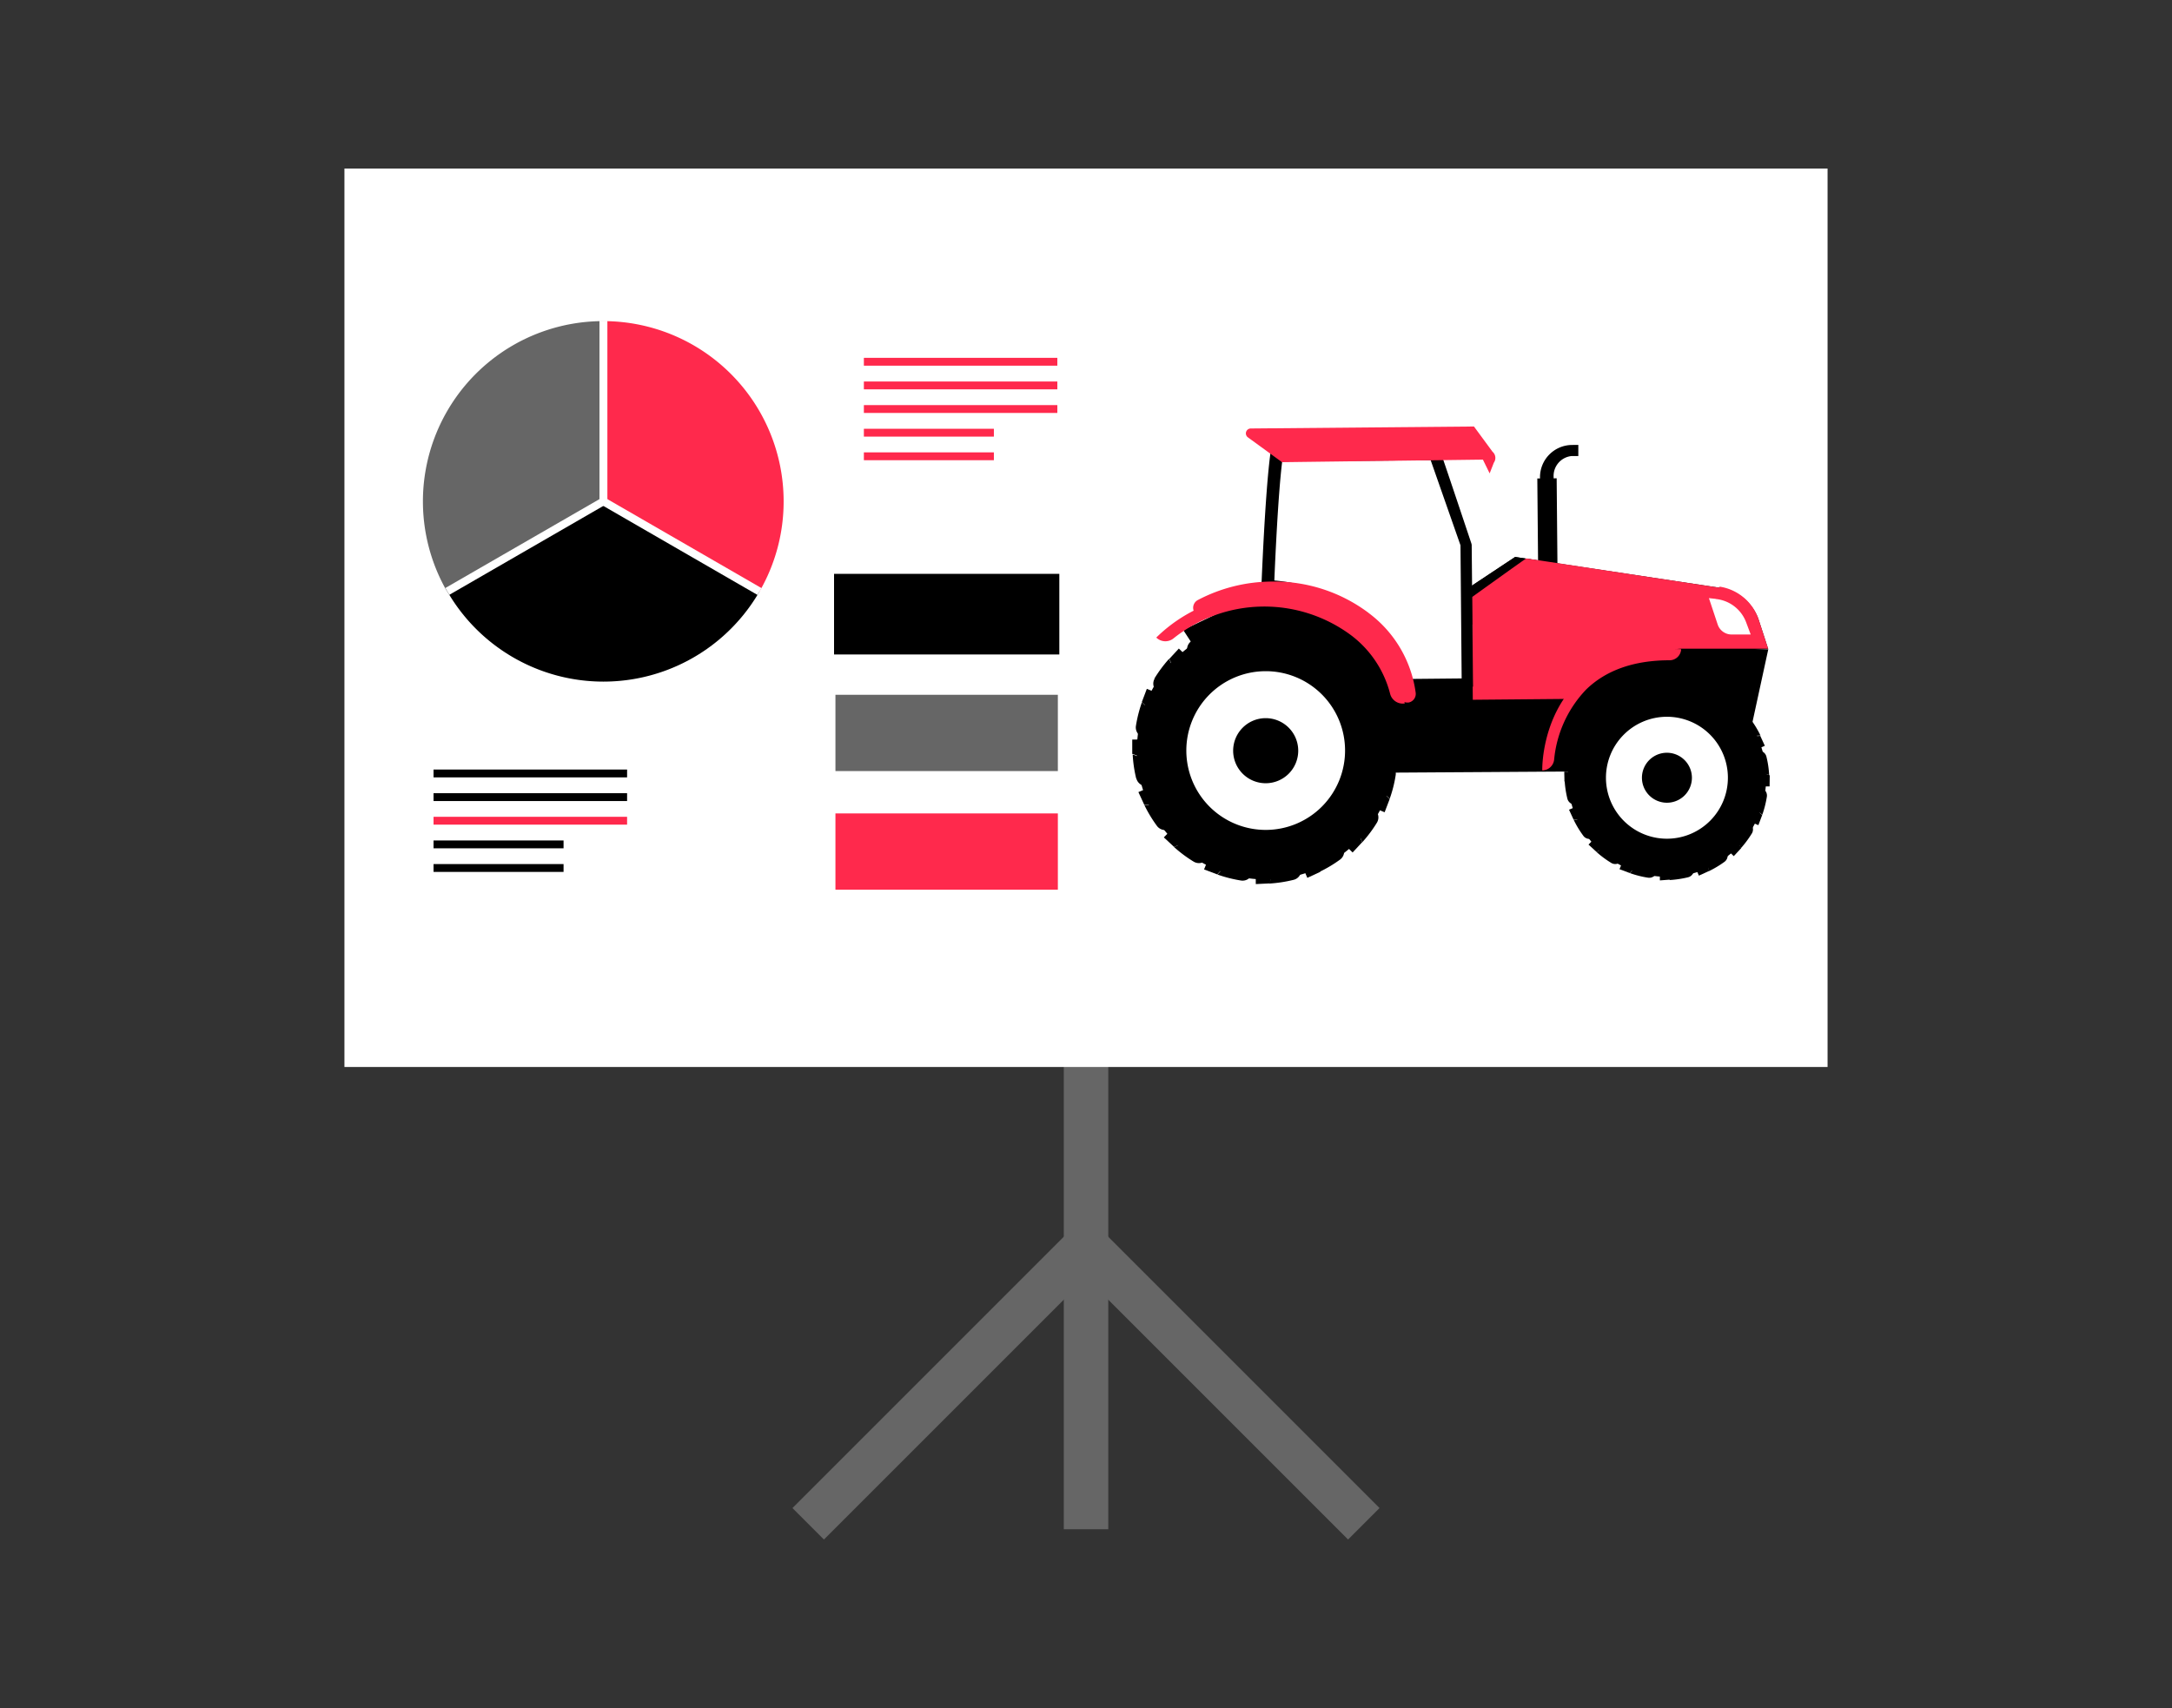 <svg id="Calque_1" data-name="Calque 1" xmlns="http://www.w3.org/2000/svg" xmlns:xlink="http://www.w3.org/1999/xlink" viewBox="0 0 296.38 233.09"><rect x="0" y="0" width="296.38" height="233.09" fill="#333333" stroke="none"/><defs><style>.cls-1,.cls-4{fill:none;}.cls-2{fill:#666;}.cls-3{clip-path:url(#clip-path);}.cls-4{stroke:#666;stroke-linecap:round;stroke-miterlimit:10;stroke-width:5px;}.cls-5{fill:#fff;}.cls-6{fill:#ff294c;}</style><clipPath id="clip-path"><rect class="cls-1" x="47" y="23" width="202.38" height="187.09"/></clipPath></defs><title>agro4</title><rect class="cls-2" x="147.66" y="141.07" width="1.07" height="65.11"/><g class="cls-3"><rect class="cls-4" x="147.66" y="141.07" width="1.07" height="65.11"/></g><polygon class="cls-2" points="183.95 206.55 148.19 170.79 112.43 206.55 111.67 205.79 148.19 169.27 184.71 205.79 183.95 206.55"/><g class="cls-3"><polygon class="cls-4" points="183.95 206.55 148.19 170.79 112.43 206.55 111.67 205.79 148.19 169.27 184.71 205.79 183.95 206.55"/></g><rect class="cls-5" x="47" y="23" width="202.38" height="122.6"/><g class="cls-3"><path class="cls-2" d="M82.34,43.82V68.41L61,80.71a24.6,24.6,0,0,1,21.3-36.89"/><path d="M103.64,80.71a24.59,24.59,0,0,1-42.6,0l21.3-12.3Z"/><path class="cls-6" d="M106.93,68.41a24.5,24.5,0,0,1-3.29,12.3l-21.3-12.3V43.82a24.59,24.59,0,0,1,24.59,24.59"/><rect x="59.16" y="105.01" width="26.41" height="1.07"/><rect x="59.16" y="108.24" width="26.41" height="1.07"/><rect class="cls-6" x="59.16" y="111.46" width="26.41" height="1.07"/><rect x="59.16" y="114.69" width="17.74" height="1.07"/><rect x="59.16" y="117.91" width="17.74" height="1.07"/><rect class="cls-6" x="117.88" y="48.83" width="26.4" height="1.07"/><rect class="cls-6" x="117.88" y="52.06" width="26.4" height="1.07"/><rect class="cls-6" x="117.88" y="55.28" width="26.4" height="1.07"/><rect class="cls-6" x="117.88" y="58.51" width="17.74" height="1.07"/><rect class="cls-6" x="117.88" y="61.73" width="17.74" height="1.07"/><rect x="114" y="78.61" width="30.35" height="10.41"/><path d="M144.55,89.31H113.81v-11h30.74Zm-30.35-.58h30V78.9h-30Z"/><rect class="cls-2" x="114" y="94.81" width="30.35" height="10.41"/><rect class="cls-6" x="114" y="111" width="30.35" height="10.41"/><polygon class="cls-5" points="61.31 81.17 60.77 80.24 81.8 68.11 81.8 43.76 82.88 43.76 82.88 68.72 61.31 81.17"/><rect class="cls-5" x="92.45" y="62.27" width="1.08" height="24.59" transform="translate(-18.08 117.82) rotate(-60)"/><path d="M214.48,60.72a4.4,4.4,0,0,0-4.34,4.42l.11,12.62,1.89,0L212,65.12a2.73,2.73,0,0,1,2.46-2.89h.91V60.71Z"/><rect x="209.82" y="65.29" width="2.64" height="12.08" transform="translate(-0.63 1.91) rotate(-0.52)"/><polygon points="161.45 85.96 174.23 105.53 218.53 105.25 223.51 81.97 171.46 81.17 161.45 85.96"/><path class="cls-5" d="M203.1,64l-1.43-3.47L195.78,62,200,74.35l.16,17.85,6.79-.06L206.84,76c0-.09-3.74-12-3.74-12"/><path d="M228.87,88.24c-4.17,0-8.16,2.11-13.24,5.65s-5.18,11.25-5.18,11.25l5.89-.08L239,99.15l2.28-10.5s-8.22-.45-12.4-.41"/><path d="M234.64,80.2,206.75,76l-5.92,3.92L201,95.59l13.34-.12c5.79-6.47,15.09-6.85,15.09-6.85l11.87,0-1.36-4.16a6.68,6.68,0,0,0-5.27-4.29"/><path d="M200.83,79.94l0,5.33A69.56,69.56,0,0,1,213.13,77l-6.38-1Z"/><path class="cls-6" d="M234.63,80.2l-26.35-4c0-.06-7.43,5.29-7.43,5.29l.12,14,13.34-.12c5.79-6.47,15.09-6.85,15.09-6.85l11.87,0-1.36-4.18a6.68,6.68,0,0,0-5.28-4.29"/><path class="cls-6" d="M215.36,93c-5,4.86-4.92,11.84-4.91,12.13a1.65,1.65,0,0,0,1.62-1.48,16,16,0,0,1,4.36-9.55c2.72-2.65,6.55-4,11.4-4a1.58,1.58,0,0,0,1.57-1.51c-6-.27-10.73,1.22-14,4.44"/><path d="M172.56,85a17.4,17.4,0,1,0,17.55,17.24A17.4,17.4,0,0,0,172.56,85"/><polygon points="172.37 84.13 170.97 87.55 174.46 87.52 174.43 84.19 172.37 84.13"/><polygon points="171.36 120.64 173.24 120.55 174.47 116.98 171.33 117.01 171.36 120.64"/><polygon points="187.42 100.66 187.45 104.02 190.94 103.99 190.93 102 187.42 100.66"/><polygon points="154.5 100.92 154.5 102.87 158 104.17 157.97 100.89 154.5 100.92"/><polygon points="181.79 90.86 184.1 93.13 186.63 90.56 185.22 89.25 181.79 90.86"/><polygon points="158.81 114.27 160.22 115.58 163.64 113.97 161.33 111.7 158.81 114.27"/><polygon points="182 113.8 184.57 116.33 185.89 114.91 184.27 111.49 182 113.8"/><polygon points="159.55 89.92 161.17 93.34 163.44 91.03 160.86 88.5 159.55 89.92"/><polygon points="176.77 88.3 179.77 89.53 181.14 86.19 179.33 85.51 176.77 88.3"/><polygon points="164.3 118.64 166.1 119.32 168.66 116.53 165.67 115.3 164.3 118.64"/><polygon points="185.61 109.46 188.94 110.84 189.63 109.03 186.84 106.47 185.61 109.46"/><polygon points="155.81 95.8 158.6 98.36 159.83 95.37 156.49 94 155.81 95.8"/><polygon points="185.5 95.18 186.78 98.16 190.09 96.74 189.28 94.99 185.5 95.18"/><polygon points="155.34 108.09 156.15 109.84 159.93 109.65 158.66 106.67 155.34 108.09"/><polygon points="176.97 116.47 178.39 119.79 180.14 118.98 179.95 115.2 176.97 116.47"/><polygon points="165.29 85.85 165.49 89.63 168.47 88.36 167.04 85.04 165.29 85.85"/><path d="M172.56,84.83a17.59,17.59,0,1,0,17.75,17.43,17.58,17.58,0,0,0-17.75-17.43"/><path class="cls-5" d="M172.62,91.59a10.83,10.83,0,1,0,10.92,10.73,10.82,10.82,0,0,0-10.92-10.73"/><path d="M172.68,98a4.44,4.44,0,1,0,4.47,4.4,4.44,4.44,0,0,0-4.47-4.4"/><path d="M168,85.63l-.28.77a6.34,6.34,0,0,1,3.5.78l1-2.91a17.69,17.69,0,0,0-3.3.49,1.4,1.4,0,0,0-.95.87"/><path d="M173.18,120.57a18.18,18.18,0,0,0,3.3-.5,1.36,1.36,0,0,0,1-.87l.28-.77a6.34,6.34,0,0,1-3.5-.78Z"/><path d="M189.49,97.7l-.76-.28a6.34,6.34,0,0,1-.78,3.5l2.91,1a17.85,17.85,0,0,0-.49-3.31,1.38,1.38,0,0,0-.88-.94"/><path d="M155.05,106.19a1.42,1.42,0,0,0,.88,1l.77.28a6.35,6.35,0,0,1,.77-3.51l-2.91-1a17.74,17.74,0,0,0,.49,3.31"/><path d="M187.57,110.21a6.32,6.32,0,0,1-3,1.92l1.33,2.79a17.88,17.88,0,0,0,2-2.68,1.4,1.4,0,0,0,.06-1.29Z"/><path d="M157.56,92.6a1.37,1.37,0,0,0-.05,1.29l.34.74a6.3,6.3,0,0,1,3-1.93l-1.33-2.79a18.27,18.27,0,0,0-2,2.69"/><path d="M174.84,85.11l-.55.6a6.43,6.43,0,0,1,2.93,2.08l2.07-2.29a17.8,17.8,0,0,0-3.24-.83,1.41,1.41,0,0,0-1.21.44"/><path d="M168.2,117.05l-2.07,2.29a18.25,18.25,0,0,0,3.24.82,1.38,1.38,0,0,0,1.21-.44l.55-.6a6.38,6.38,0,0,1-2.93-2.07"/><path d="M181.23,87.21l-.73.35a6.32,6.32,0,0,1,1.92,3l2.79-1.33a17.65,17.65,0,0,0-2.69-2,1.37,1.37,0,0,0-1.29-.05"/><path d="M160.21,115.59a17.8,17.8,0,0,0,2.69,2,1.4,1.4,0,0,0,1.29.06l.74-.35a6.3,6.3,0,0,1-1.93-3Z"/><path d="M186.36,91.57l-.82,0a6.28,6.28,0,0,1,.64,3.53l3.09-.18a18.68,18.68,0,0,0-1.74-2.86,1.37,1.37,0,0,0-1.17-.53"/><path d="M159.24,109.7l-3.08.17a18.18,18.18,0,0,0,1.73,2.86,1.41,1.41,0,0,0,1.17.54l.82,0a6.37,6.37,0,0,1-.64-3.52"/><path d="M189.41,104a6.3,6.3,0,0,1-2.07,2.92l2.29,2.08a17.31,17.31,0,0,0,.82-3.24,1.38,1.38,0,0,0-.43-1.21Z"/><path d="M155,99.07a1.38,1.38,0,0,0,.44,1.22l.6.55a6.38,6.38,0,0,1,2.07-2.93l-2.29-2.08a18.25,18.25,0,0,0-.82,3.24"/><path d="M179.87,116,180,119a17.94,17.94,0,0,0,2.87-1.71,1.39,1.39,0,0,0,.55-1.17l0-.82a6.32,6.32,0,0,1-3.54.61"/><path d="M162.53,87.51a1.39,1.39,0,0,0-.55,1.17l0,.81a6.4,6.4,0,0,1,3.53-.61l-.15-3.08a17.94,17.94,0,0,0-2.87,1.71"/><path d="M227.34,92.61A13.52,13.52,0,1,0,241,106a13.52,13.52,0,0,0-13.64-13.4"/><polygon points="227.06 92.21 226.12 94.99 228.54 94.97 228.51 92.12 227.06 92.21"/><polygon points="226.5 120.14 227.9 120.03 228.81 117.25 226.47 117.27 226.5 120.14"/><polygon points="238.85 107.33 241.47 107.31 241.49 105.8 238.82 104.78 238.85 107.33"/><polygon points="213.45 105.3 213.48 106.64 216.19 107.48 216.17 105.27 213.45 105.3"/><polygon points="234.44 97.25 236.22 98.99 238.16 97.01 237.07 96 234.44 97.25"/><polygon points="216.76 115.25 217.85 116.25 220.48 115.01 218.71 113.27 216.76 115.25"/><polygon points="234.6 114.88 236.58 116.83 237.59 115.74 236.34 113.11 234.6 114.88"/><polygon points="217.34 96.52 218.58 99.15 220.32 97.38 218.35 95.43 217.34 96.52"/><polygon points="230.58 95.27 232.88 96.22 233.94 93.66 232.55 93.13 230.58 95.27"/><polygon points="220.99 118.61 222.38 119.13 224.34 116.99 222.04 116.04 220.99 118.61"/><polygon points="237.37 111.55 239.94 112.6 240.46 111.22 238.32 109.25 237.37 111.55"/><polygon points="214.46 101.04 216.6 103.01 217.55 100.71 214.99 99.65 214.46 101.04"/><polygon points="237.29 100.57 238.27 102.86 240.82 101.77 240.2 100.42 237.29 100.57"/><polygon points="214.1 110.49 214.72 111.84 217.63 111.69 216.65 109.4 214.1 110.49"/><polygon points="230.73 116.94 231.82 119.49 233.17 118.87 233.02 115.96 230.73 116.94"/><polygon points="221.75 93.39 221.9 96.3 224.19 95.32 223.1 92.77 221.75 93.39"/><path d="M227.34,92.75A13.38,13.38,0,1,0,240.84,106a13.37,13.37,0,0,0-13.5-13.26"/><path class="cls-5" d="M227.39,97.81a8.32,8.32,0,1,0,8.39,8.24,8.32,8.32,0,0,0-8.39-8.24"/><path d="M227.43,102.72a3.41,3.41,0,1,0,3.44,3.38,3.42,3.42,0,0,0-3.44-3.38"/><path d="M223.83,93.23l-.22.59a4.86,4.86,0,0,1,2.69.59l.8-2.24a14,14,0,0,0-2.54.38,1.06,1.06,0,0,0-.73.68"/><path d="M227.81,120.09a14.2,14.2,0,0,0,2.55-.38,1.07,1.07,0,0,0,.73-.67l.21-.6a4.9,4.9,0,0,1-2.69-.59Z"/><path d="M240.36,102.5l-.59-.21a4.84,4.84,0,0,1-.6,2.69l2.24.79a13.08,13.08,0,0,0-.38-2.54,1.07,1.07,0,0,0-.67-.73"/><path d="M213.88,109a1.07,1.07,0,0,0,.67.73l.59.21a5,5,0,0,1,.6-2.69l-2.24-.79a14,14,0,0,0,.38,2.54"/><path d="M238.88,112.12a4.92,4.92,0,0,1-2.33,1.48l1,2.15a14.39,14.39,0,0,0,1.53-2.07,1.08,1.08,0,0,0,0-1Z"/><path d="M215.8,98.58a1.08,1.08,0,0,0,0,1l.27.57a4.92,4.92,0,0,1,2.33-1.48l-1-2.14a14,14,0,0,0-1.53,2.06"/><path d="M229.09,92.83l-.42.46a4.82,4.82,0,0,1,2.25,1.59l1.6-1.76a13.47,13.47,0,0,0-2.49-.63,1.07,1.07,0,0,0-.94.34"/><path d="M224,117.38l-1.6,1.76a13.47,13.47,0,0,0,2.49.63,1.07,1.07,0,0,0,.94-.33l.42-.47a4.82,4.82,0,0,1-2.25-1.59"/><path d="M234,94.44l-.57.26A4.81,4.81,0,0,1,234.92,97l2.15-1A13.9,13.9,0,0,0,235,94.48a1.05,1.05,0,0,0-1,0"/><path d="M217.85,116.26a13.52,13.52,0,0,0,2.06,1.52,1.05,1.05,0,0,0,1,0l.57-.27a4.92,4.92,0,0,1-1.48-2.33Z"/><path d="M238,97.79l-.63,0a4.84,4.84,0,0,1,.49,2.71l2.37-.13a13.51,13.51,0,0,0-1.33-2.2,1,1,0,0,0-.9-.41"/><path d="M217.1,111.73l-2.37.13a13.51,13.51,0,0,0,1.33,2.2,1,1,0,0,0,.9.41l.63,0a4.83,4.83,0,0,1-.49-2.71"/><path d="M240.3,107.35a5,5,0,0,1-1.59,2.25l1.76,1.59a14.14,14.14,0,0,0,.63-2.49,1.07,1.07,0,0,0-.34-.93Z"/><path d="M213.81,103.56a1,1,0,0,0,.34.93l.46.43a5,5,0,0,1,1.59-2.26l-1.75-1.59a14,14,0,0,0-.64,2.49"/><path d="M233,116.54l.12,2.37a13.9,13.9,0,0,0,2.2-1.31,1.09,1.09,0,0,0,.43-.9l0-.63a4.94,4.94,0,0,1-2.72.47"/><path d="M219.63,94.67a1,1,0,0,0-.42.89l0,.63a4.87,4.87,0,0,1,2.72-.46l-.11-2.38a13.38,13.38,0,0,0-2.21,1.32"/><path class="cls-5" d="M195.74,62l-21.56.19c-.71,5.29-1.2,17.9-1.2,17.9,15.86,1,18.61,13.29,18.61,13.29l8.61-.08-.18-19C199.6,69.5,195.74,62,195.74,62"/><path d="M200.78,74.17s-4.12-12.34-4.27-12.65l-.23-.63-22.85.2-.09.88c-.72,5.43-1.19,17.53-1.21,18l0,.82.83,0c6.3.42,11.21,2.61,14.6,6.59a15.64,15.64,0,0,1,3.23,5.84l.15.5L201,93.7l-.18-19.36Zm-8.54,18.48a18.3,18.3,0,0,0-3.35-6.05c-2.46-2.93-7-6.65-15-7.39.11-2.7.51-11.71,1.07-16.24l20.26-.18,4.07,11.62.16,18.17Z"/><path class="cls-6" d="M186.77,83.65a21.37,21.37,0,0,0-13.22-4.29,21.87,21.87,0,0,0-10.1,2.52A1.19,1.19,0,0,0,164.57,84a19.56,19.56,0,0,1,9-2.24,18.93,18.93,0,0,1,11.75,3.79,13.89,13.89,0,0,1,5.54,9.32,1.18,1.18,0,0,0,1.19,1h.13a1.2,1.2,0,0,0,1-1.32,16.25,16.25,0,0,0-6.46-10.93"/><path class="cls-6" d="M203.66,61.64l-2.53-3.44-30.46.27a.67.67,0,0,0-.39,1.21l4.66,3.39,27.41-.35.92,1.88.57-1.46a1.12,1.12,0,0,0-.18-1.5"/><path class="cls-6" d="M185.36,85.29a21,21,0,0,0-13-4.22A20.73,20.73,0,0,0,157.78,87l0,0a1.77,1.77,0,0,0,2.38.09,19.85,19.85,0,0,1,24.14-.45,14.51,14.51,0,0,1,5.38,8A1.78,1.78,0,0,0,191.63,96h.05a15.94,15.94,0,0,0-6.32-10.7"/><path class="cls-5" d="M234.1,81.72l-.91-.1,1.2,3.61a2,2,0,0,0,2,1.35l2.5,0-.61-1.63a4.94,4.94,0,0,0-4.14-3.21"/></g></svg>